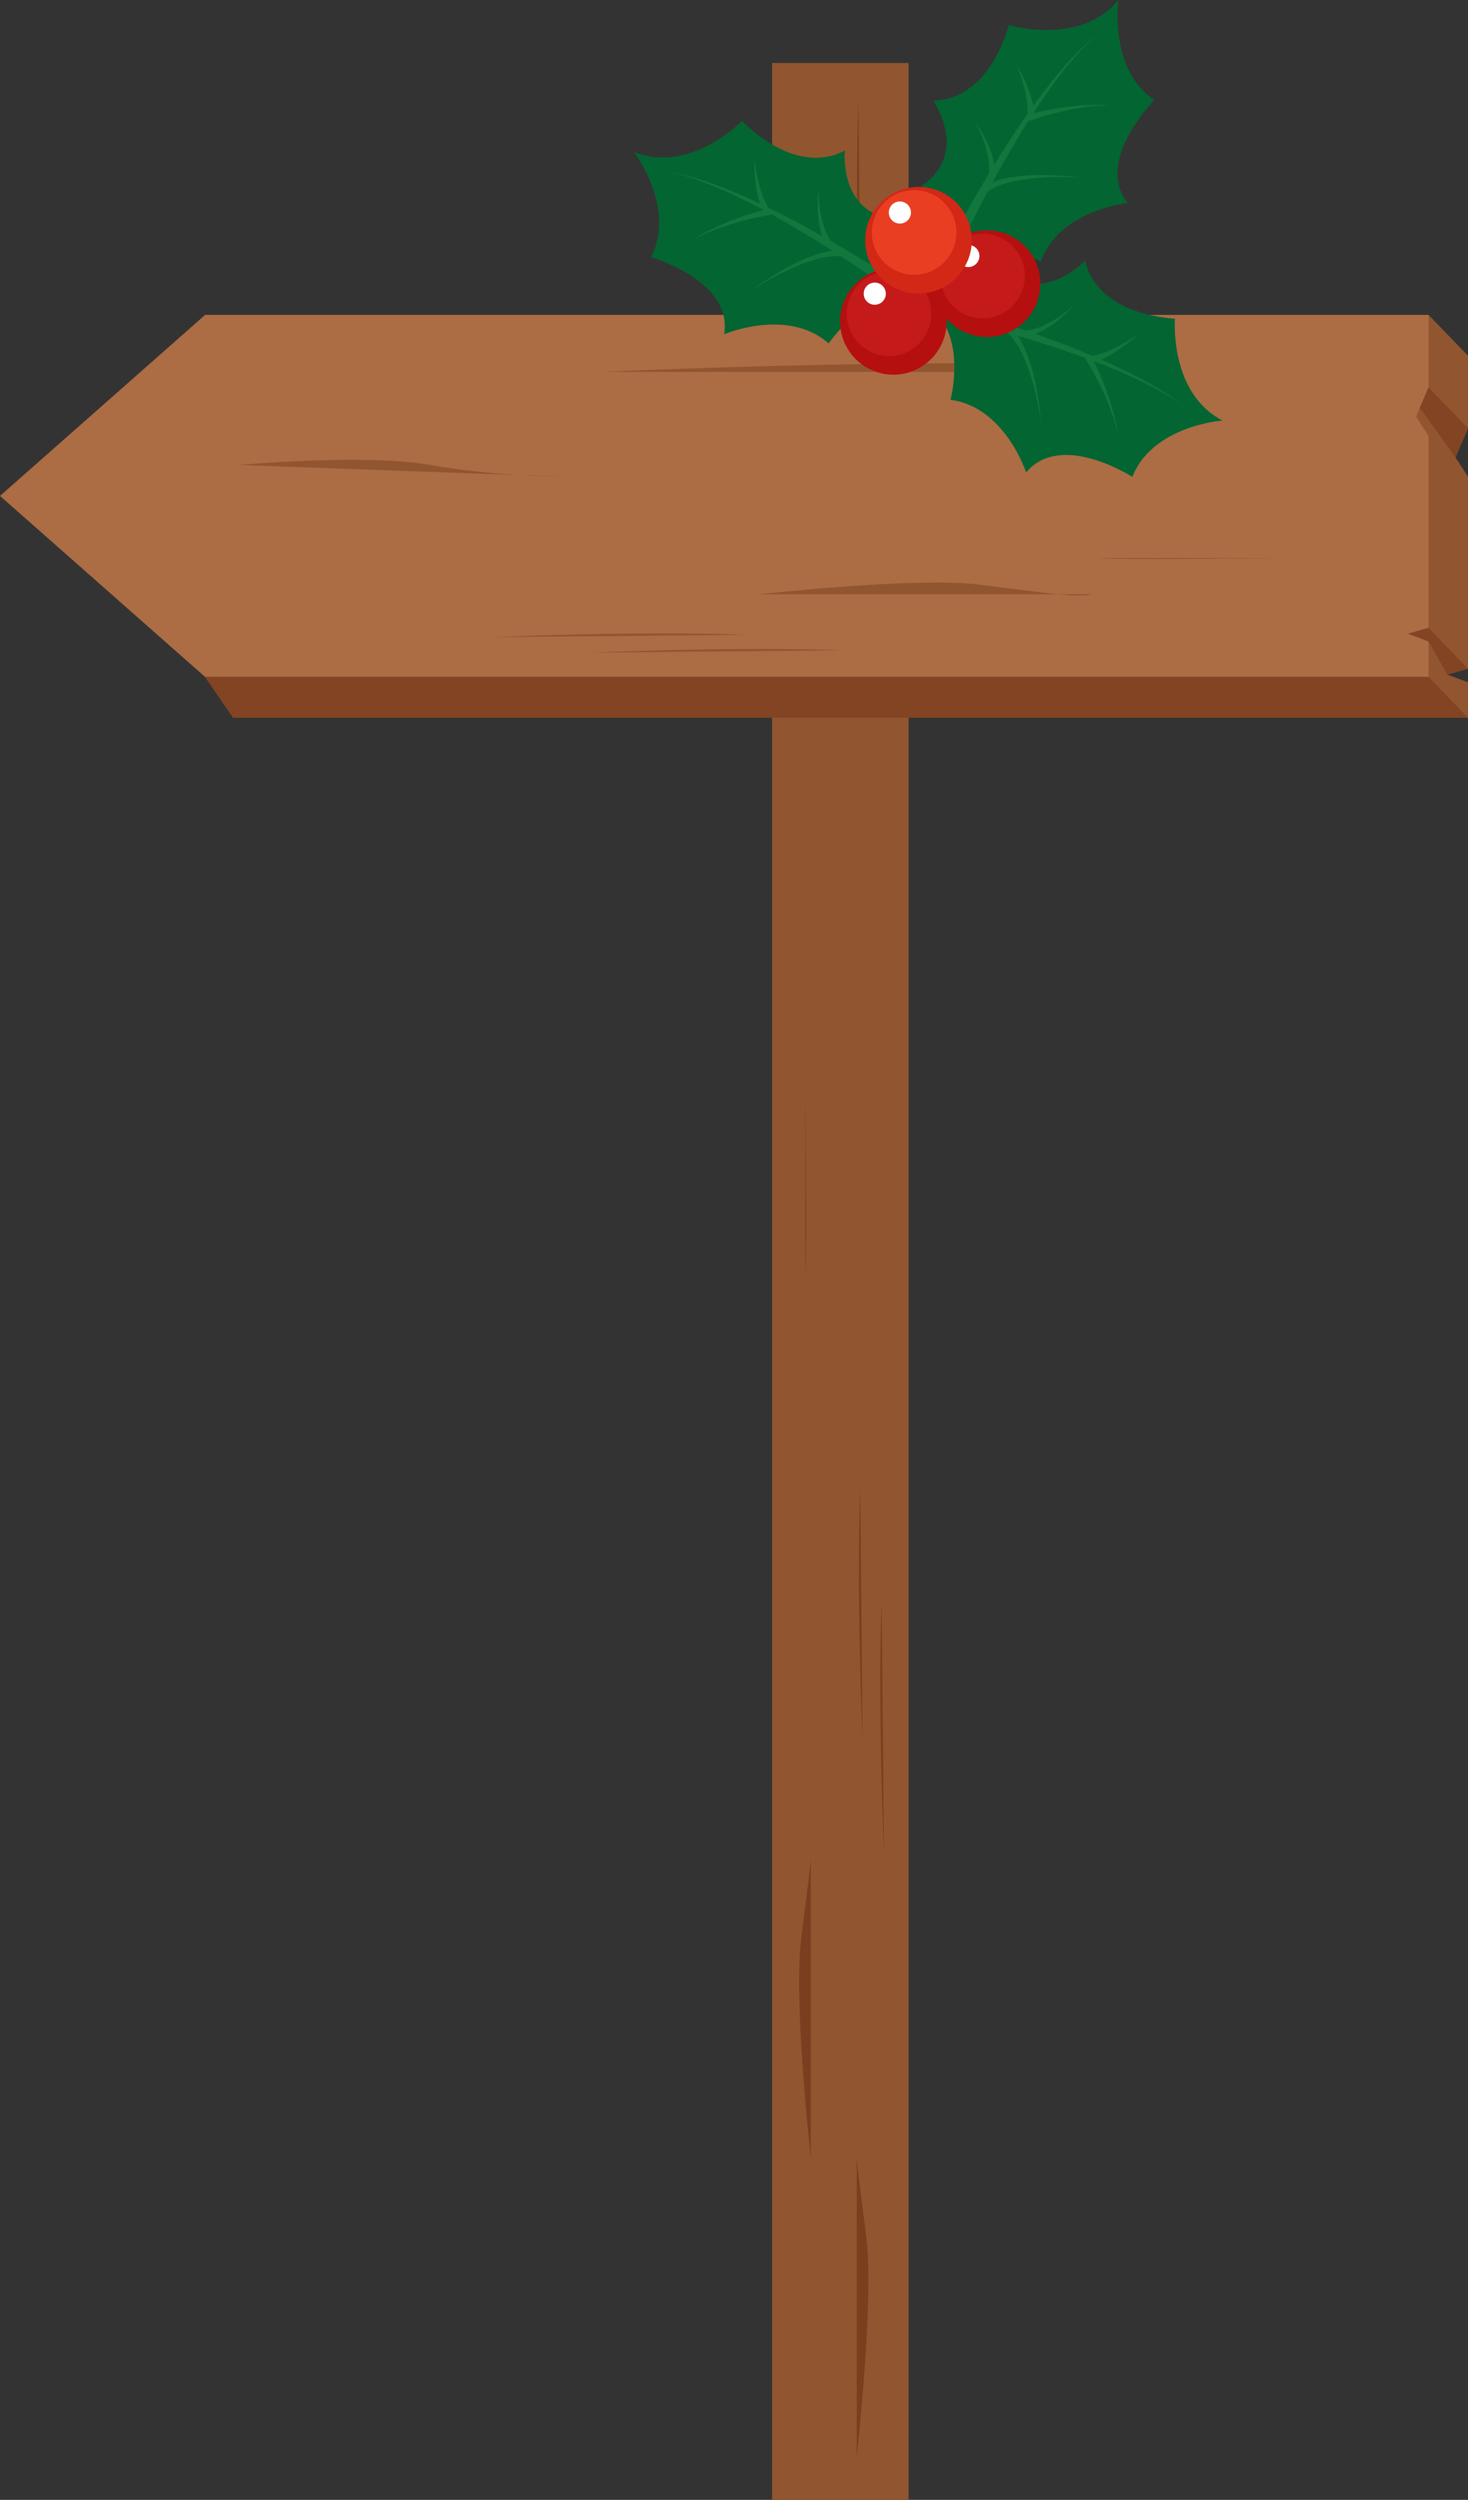 <?xml version="1.0" encoding="UTF-8"?> <svg xmlns="http://www.w3.org/2000/svg" id="Layer_2" data-name="Layer 2" viewBox="0 0 954 1624.01"><rect x="0" y="0" width="954" height="1624.01" fill="#333333" stroke="none"/> <defs> <style> .cls-1 { fill: #7a3f1e; } .cls-1, .cls-2, .cls-3, .cls-4, .cls-5, .cls-6, .cls-7, .cls-8, .cls-9, .cls-10, .cls-11 { stroke-width: 0px; } .cls-2 { fill: #11773d; } .cls-3 { fill: #d32816; } .cls-4 { fill: #ac6c44; } .cls-5 { fill: #b50f0f; } .cls-6 { fill: #91562f; } .cls-7 { fill: #c41a1a; } .cls-8 { fill: #824422; } .cls-9 { fill: #fff; } .cls-10 { fill: #e93e22; } .cls-11 { fill: #036532; } </style> </defs> <g id="Object"> <g> <g> <g> <rect class="cls-6" x="501.76" y="40.94" width="88.71" height="1583.07"></rect> <path class="cls-1" d="m523.4,695.88v130.64c1.26-17.91,0-93.77,0-130.64Z"></path> <path class="cls-1" d="m574.45,1204.09l-1.47-163.35c-2.71,66.34,1.47,163.35,1.47,163.35Z"></path> <path class="cls-1" d="m560.54,1130.44l-1.47-163.35c-2.71,66.34,1.47,163.35,1.47,163.35Z"></path> <path class="cls-1" d="m528.11,440.73l-1.47-163.35c-2.71,66.34,1.47,163.35,1.47,163.35Z"></path> <path class="cls-1" d="m559.35,229.32l-1.47-163.35c-2.71,66.34,1.47,163.35,1.47,163.35Z"></path> <path class="cls-1" d="m526.92,1401.98v-194.12c-1.18,12.43-3.55,29.5-6.3,51.89-5.04,41.09,6.3,142.23,6.3,142.23Z"></path> <path class="cls-1" d="m556.75,1596.1v-194.12c1.18,12.43,3.55,29.5,6.3,51.89,5.04,41.09-6.3,142.23-6.3,142.23Z"></path> </g> <g> <polygon class="cls-6" points="954 466.28 151.54 466.28 133.28 439.75 151.54 397.9 173.87 385.3 151.54 377.74 151.54 307.19 172.8 294.59 151.54 287.03 151.54 231.1 928.36 204.58 954 231.1 954 278.21 945.85 297.11 954 309.71 954 434.43 940.53 438.21 954 443.25 954 466.28"></polygon> <polygon class="cls-4" points="928.36 439.75 133.28 439.75 0 322.16 133.28 204.58 928.36 204.58 928.36 251.68 920.28 270.58 928.36 283.18 928.36 407.9 915.02 411.68 928.36 416.72 928.36 439.75"></polygon> <g> <path class="cls-6" d="m337.1,308.59c17.21,1.04,29.01,1.04,29.01,1.04l-29.01-1.04Z"></path> <path class="cls-6" d="m279.72,302.08c-42.14-7.56-124.32,0-124.32,0l181.7,6.52c-16.12-.97-37-2.86-57.38-6.52Z"></path> <path class="cls-6" d="m844.43,362.55h-130.64c17.91,1.26,93.77,0,130.64,0Z"></path> <path class="cls-6" d="m391.4,241.6h374.01c-97.98-12.6-374.01,0-374.01,0Z"></path> <path class="cls-6" d="m320.75,413.88l163.35-1.47c-66.34-2.71-163.35,1.47-163.35,1.47Z"></path> <path class="cls-6" d="m384.02,423.96l163.35-1.47c-66.34-2.71-163.35,1.47-163.35,1.47Z"></path> <path class="cls-6" d="m493.59,386.06h194.12c-12.43-1.18-29.5-3.55-51.89-6.3-41.09-5.04-142.23,6.3-142.23,6.3Z"></path> <path class="cls-6" d="m709.57,386.06h-21.86c10.39.99,17.55,1.15,21.86,0Z"></path> </g> <polygon class="cls-8" points="954 278.21 928.36 251.68 922.69 264.94 945.85 297.11 954 278.21"></polygon> <polygon class="cls-8" points="954 434.43 928.36 407.9 915.02 411.68 928.36 416.72 940.53 438.21 954 434.43"></polygon> <polygon class="cls-8" points="954 466.28 928.36 439.75 133.28 439.75 151.54 466.28 954 466.28"></polygon> </g> </g> <g> <g> <path class="cls-11" d="m613.41,170.99s4.06-37.43-14.68-50.27c0,0,31.1-16.5,7.74-55.55,0,0,33.21,3.69,49.22-48.9,0,0,46.33,13.96,71.14-16.27,0,0-6.43,45.16,23.39,65.03,0,0-39.21,39.16-17.38,66.83,0,0-44.55,4.53-56.55,38.09,0,0-38.59-19.95-62.89,1.03Z"></path> <path class="cls-2" d="m617.19,157.94c3.23-6.25,6.56-12.35,9.95-18.46,3.39-6.1,6.86-12.15,10.39-18.16,3.54-6.01,7.13-11.98,10.82-17.9,3.69-5.92,7.46-11.78,11.31-17.59,3.87-5.8,7.84-11.53,11.91-17.19,4.09-5.64,8.31-11.2,12.67-16.63,4.38-5.42,8.95-10.7,13.74-15.75,4.81-5.04,9.85-9.87,15.35-14.14-5.31,4.49-10.13,9.51-14.7,14.73-4.56,5.23-8.88,10.66-13.01,16.23-4.11,5.58-8.07,11.28-11.9,17.05-3.81,5.79-7.51,11.66-11.11,17.58-3.59,5.93-7.09,11.92-10.5,17.95-3.42,6.03-6.74,12.11-10,18.23-3.26,6.12-6.45,12.27-9.56,18.46-3.11,6.18-6.17,12.43-9.07,18.65v.03c-.83,1.75-2.91,2.51-4.66,1.69-1.75-.81-2.51-2.89-1.69-4.64.02-.04.04-.09.06-.13Z"></path> <path class="cls-2" d="m668.4,74.46c1.13-.32,2.2-.61,3.3-.89,1.09-.28,2.19-.54,3.29-.8,1.1-.26,2.2-.49,3.29-.74l3.3-.67c4.41-.86,8.85-1.56,13.29-2.11,4.45-.57,8.92-.91,13.39-1.09l3.35-.1c1.12-.01,2.24.01,3.35.02h1.67c.56.03,1.12.07,1.67.09l3.34.17-3.34.09c-.56.02-1.11.02-1.67.05l-1.67.11c-1.11.08-2.22.14-3.33.24l-3.31.35c-4.41.52-8.8,1.2-13.14,2.1-4.34.88-8.65,1.9-12.92,3.08l-3.19.91c-1.06.32-2.12.63-3.17.97-1.05.33-2.1.67-3.14,1.02-1.04.35-2.09.72-3.08,1.08h-.03c-1.06.4-2.24-.14-2.64-1.2-.39-1.06.15-2.24,1.21-2.64.05-.02.1-.03.15-.05Z"></path> <path class="cls-2" d="m660.38,41.38c1.34,2.34,2.59,4.74,3.78,7.17,1.18,2.43,2.32,4.9,3.34,7.42.27.63.5,1.27.75,1.9.25.64.49,1.27.71,1.92.22.65.46,1.29.67,1.94l.61,1.97c.77,2.65,1.41,5.38,1.71,8.25.12,1.13-.7,2.14-1.83,2.26-1.13.12-2.14-.7-2.26-1.83,0-.08-.01-.17-.01-.25v-.03c.06-2.51-.2-5.11-.61-7.7l-.34-1.95c-.13-.65-.27-1.3-.41-1.94-.13-.65-.29-1.3-.45-1.94-.16-.65-.31-1.3-.49-1.94-.68-2.58-1.48-5.14-2.34-7.69-.87-2.54-1.8-5.07-2.83-7.56Z"></path> <path class="cls-2" d="m633.33,78.8c1.89,2.53,3.59,5.21,5.16,7.96,1.58,2.75,3,5.61,4.24,8.56.61,1.48,1.18,2.99,1.68,4.52.49,1.54.93,3.1,1.3,4.69.35,1.6.62,3.22.79,4.87.15,1.65.2,3.33.11,5.02-.06,1.13-1.02,2.01-2.15,1.95s-2.01-1.02-1.95-2.15c0-.07.01-.15.02-.22v-.02c.23-1.44.36-2.92.38-4.41,0-1.5-.08-3.01-.24-4.52-.18-1.51-.43-3.03-.74-4.53-.32-1.51-.71-3.01-1.14-4.5-.89-2.98-1.97-5.92-3.22-8.79-1.26-2.87-2.65-5.7-4.25-8.42Z"></path> <path class="cls-2" d="m703.69,115.57c-5.51-.43-11.04-.59-16.56-.55-5.52.04-11.02.3-16.49.87-2.73.29-5.45.65-8.14,1.12-2.69.48-5.35,1.06-7.96,1.77-2.6.74-5.15,1.62-7.56,2.71-2.41,1.09-4.69,2.4-6.65,4.01-.87.72-2.17.6-2.89-.28-.72-.87-.6-2.17.28-2.89.03-.03.07-.06.1-.08,2.44-1.77,5.09-3.05,7.78-4.08,2.69-1.02,5.44-1.78,8.21-2.38,2.77-.58,5.55-1,8.33-1.32,2.78-.31,5.57-.5,8.35-.63,5.57-.23,11.12-.15,16.66.15,5.53.31,11.05.8,16.53,1.58Z"></path> </g> <g> <path class="cls-11" d="m594.06,193.59s-21.66-30.79-11.48-51.1c0,0-35.2.61-33.65-44.87,0,0-27.27,19.3-66.73-18.98,0,0-33.79,34.63-70.13,20.18,0,0,27.47,36.41,10.99,68.23,0,0,53.26,15.31,47.55,50.08,0,0,41.17-17.59,67.92,5.97,0,0,24.12-36.13,55.54-29.53Z"></path> <path class="cls-2" d="m584.44,184c-5.85-3.91-11.72-7.64-17.64-11.34-5.92-3.69-11.88-7.32-17.88-10.87-6-3.55-12.04-7.04-18.13-10.43-6.09-3.39-12.23-6.7-18.41-9.92-6.19-3.2-12.44-6.3-18.74-9.29-6.31-2.96-12.69-5.78-19.14-8.42-6.46-2.63-13.01-5.03-19.65-7.13-6.64-2.08-13.4-3.87-20.27-4.95,6.82,1.36,13.47,3.42,19.99,5.77,6.52,2.37,12.93,5.03,19.23,7.91,6.3,2.9,12.52,5.97,18.67,9.17,6.14,3.23,12.21,6.57,18.23,10.01,6.01,3.46,11.97,7,17.88,10.63,5.91,3.63,11.76,7.34,17.57,11.11,5.81,3.78,11.58,7.62,17.3,11.53,5.71,3.91,11.41,7.89,16.96,11.94l.03.02c1.56,1.14,3.75.8,4.88-.76,1.14-1.56.8-3.75-.76-4.88-.04-.03-.08-.06-.12-.08Z"></path> <path class="cls-2" d="m499.23,135.72c-1.14.26-2.22.53-3.32.82-1.09.28-2.18.59-3.26.89-1.08.3-2.16.63-3.24.95l-3.22,1.01c-4.28,1.38-8.5,2.92-12.65,4.59-4.17,1.65-8.25,3.52-12.25,5.52l-2.98,1.54c-.98.53-1.95,1.09-2.93,1.64l-1.46.82c-.48.28-.95.59-1.43.88l-2.84,1.76,2.97-1.54c.5-.25.98-.52,1.48-.76l1.51-.71c1.01-.47,2.01-.95,3.03-1.4l3.07-1.3c4.11-1.68,8.28-3.21,12.51-4.52,4.23-1.33,8.49-2.52,12.79-3.56l3.23-.75c1.08-.23,2.16-.47,3.24-.69,1.08-.22,2.16-.43,3.25-.63,1.08-.2,2.18-.38,3.22-.54h.03c1.12-.17,1.89-1.22,1.72-2.34s-1.21-1.89-2.33-1.72c-.05,0-.11.02-.15.03Z"></path> <path class="cls-2" d="m490.24,102.89c-.04,2.7.03,5.4.16,8.1.14,2.7.34,5.41.67,8.11.07.68.18,1.35.26,2.03.09.68.18,1.35.3,2.03.12.67.22,1.35.35,2.03l.42,2.02c.61,2.69,1.37,5.39,2.5,8.05.44,1.04,1.65,1.53,2.69,1.09,1.04-.44,1.53-1.65,1.09-2.69-.03-.08-.07-.15-.11-.22l-.02-.03c-1.27-2.17-2.29-4.57-3.2-7.04l-.64-1.87c-.2-.63-.39-1.27-.58-1.9-.2-.63-.37-1.27-.54-1.92-.17-.64-.36-1.28-.51-1.93-.66-2.59-1.19-5.22-1.67-7.86-.47-2.64-.88-5.31-1.18-7.98Z"></path> <path class="cls-2" d="m532.03,122.55c-.43,3.13-.62,6.29-.67,9.46-.05,3.17.09,6.36.44,9.54.18,1.59.41,3.18.71,4.77.31,1.58.68,3.16,1.13,4.73.47,1.56,1.02,3.12,1.67,4.64.67,1.52,1.44,3.01,2.33,4.45.6.96,1.86,1.26,2.83.66.96-.6,1.26-1.86.66-2.83-.04-.06-.08-.12-.12-.18v-.02c-.91-1.15-1.73-2.38-2.48-3.68-.73-1.31-1.39-2.67-1.98-4.07-.58-1.41-1.09-2.86-1.55-4.33-.45-1.48-.84-2.97-1.18-4.49-.67-3.03-1.14-6.13-1.43-9.25-.29-3.12-.44-6.27-.35-9.42Z"></path> <path class="cls-2" d="m488.24,188.78c4.61-3.05,9.38-5.85,14.22-8.49,4.84-2.64,9.8-5.07,14.85-7.22,2.53-1.06,5.08-2.07,7.66-2.95,2.58-.88,5.19-1.66,7.82-2.3,2.63-.61,5.29-1.07,7.93-1.29,2.64-.21,5.27-.17,7.76.29,1.11.21,2.19-.52,2.39-1.64.21-1.11-.52-2.19-1.64-2.39-.04,0-.09-.01-.13-.02-2.99-.37-5.93-.21-8.78.19-2.85.41-5.63,1.07-8.33,1.89-2.7.83-5.34,1.81-7.93,2.87-2.59,1.07-5.12,2.25-7.61,3.49-4.98,2.49-9.81,5.25-14.51,8.19-4.69,2.95-9.28,6.05-13.7,9.38Z"></path> </g> <g> <path class="cls-11" d="m603.39,198.45s37.44-3.94,46.03-24.97c0,0,22.7,26.91,55.93-4.17,0,0,3.41,33.24,58.2,37.77,0,0-3.85,48.23,30.94,66.1,0,0-45.5,3.26-58.62,36.61,0,0-46.57-30.04-69-2.86,0,0-13.84-42.58-49.18-47.22,0,0,11.34-41.93-14.3-61.25Z"></path> <path class="cls-2" d="m616.94,199.38c6.79,1.84,13.46,3.8,20.15,5.82,6.68,2.03,13.32,4.13,19.95,6.32,6.62,2.19,13.22,4.44,19.78,6.79,6.56,2.36,13.09,4.8,19.59,7.34,6.49,2.56,12.93,5.22,19.32,8,6.38,2.81,12.7,5.75,18.94,8.87,6.23,3.13,12.35,6.48,18.3,10.1,5.94,3.63,11.73,7.54,17.06,12.01-5.51-4.24-11.44-7.89-17.5-11.26-6.07-3.35-12.29-6.43-18.61-9.28-6.33-2.84-12.73-5.5-19.18-8.03-6.47-2.5-12.98-4.87-19.53-7.15-6.56-2.25-13.15-4.41-19.76-6.47-6.62-2.06-13.27-4.03-19.93-5.92-6.67-1.89-13.36-3.71-20.06-5.44-6.7-1.73-13.45-3.4-20.15-4.92h-.03c-1.88-.43-3.06-2.3-2.64-4.19.43-1.88,2.3-3.06,4.18-2.64.04,0,.1.02.14.04Z"></path> <path class="cls-2" d="m709.36,231.78c.55,1.03,1.06,2.02,1.56,3.04.51,1.01.99,2.03,1.47,3.04.49,1.02.94,2.04,1.41,3.06l1.36,3.09c1.77,4.13,3.39,8.32,4.87,12.55,1.5,4.23,2.77,8.53,3.9,12.85l.8,3.26c.25,1.09.46,2.19.69,3.28l.34,1.64c.1.55.18,1.1.28,1.65l.54,3.3-.79-3.25c-.13-.54-.26-1.08-.4-1.62l-.46-1.6c-.31-1.07-.61-2.14-.94-3.2l-1.04-3.17c-1.44-4.2-3.03-8.35-4.83-12.4-1.78-4.06-3.69-8.06-5.74-11.98l-1.56-2.92c-.54-.96-1.06-1.94-1.61-2.89-.55-.96-1.1-1.91-1.66-2.86-.56-.94-1.14-1.89-1.71-2.78l-.02-.03c-.61-.96-.33-2.22.62-2.83.96-.61,2.22-.33,2.83.62.03.04.06.09.08.14Z"></path> <path class="cls-2" d="m740,216.96c-2,1.81-4.08,3.53-6.21,5.21-2.13,1.67-4.3,3.3-6.55,4.83-.55.4-1.13.76-1.7,1.13-.57.38-1.14.75-1.73,1.1-.58.36-1.16.72-1.76,1.07l-1.8,1.02c-2.43,1.31-4.96,2.51-7.7,3.41-1.08.35-2.24-.23-2.59-1.31s.23-2.24,1.31-2.59c.08-.03.16-.05.24-.06h.03c2.47-.48,4.95-1.28,7.4-2.23l1.83-.75c.61-.26,1.21-.54,1.81-.81.61-.27,1.21-.56,1.8-.85.6-.3,1.2-.57,1.79-.89,2.38-1.21,4.71-2.54,7.02-3.91,2.3-1.39,4.58-2.83,6.79-4.36Z"></path> <path class="cls-2" d="m697.7,198.43c-2.07,2.38-4.33,4.61-6.69,6.73-2.36,2.12-4.85,4.11-7.47,5.95-1.32.91-2.67,1.78-4.06,2.6-1.4.81-2.83,1.57-4.31,2.26-1.49.68-3.01,1.29-4.59,1.8-1.58.5-3.21.9-4.89,1.17-1.12.18-2.18-.57-2.36-1.69-.18-1.12.57-2.18,1.69-2.36.07-.01.15-.02.22-.02h.02c1.46-.08,2.93-.27,4.4-.56,1.46-.31,2.92-.71,4.37-1.19,1.44-.49,2.87-1.06,4.28-1.68,1.4-.63,2.79-1.33,4.15-2.07,2.72-1.5,5.37-3.17,7.91-5.01,2.54-1.84,5.01-3.79,7.33-5.93Z"></path> <path class="cls-2" d="m676.64,274.97c-.74-5.48-1.76-10.91-2.96-16.3-1.2-5.38-2.63-10.71-4.33-15.93-.86-2.6-1.79-5.19-2.82-7.72-1.04-2.52-2.17-5-3.42-7.4-1.27-2.39-2.67-4.69-4.24-6.82-1.57-2.12-3.34-4.08-5.32-5.65-.89-.7-1.04-1.99-.34-2.88.7-.89,1.99-1.04,2.88-.34.03.03.07.06.1.08,2.24,2.01,4.06,4.33,5.63,6.74,1.57,2.42,2.89,4.94,4.06,7.52,1.15,2.58,2.15,5.21,3.05,7.86.89,2.65,1.67,5.34,2.38,8.03,1.4,5.39,2.5,10.84,3.37,16.32.87,5.48,1.55,10.97,1.95,16.49Z"></path> </g> <g> <circle class="cls-5" cx="641.41" cy="184.3" r="34.63" transform="translate(289.14 751.11) rotate(-74.17)"></circle> <circle class="cls-7" cx="638.57" cy="179.29" r="27.49" transform="translate(-24.69 179.04) rotate(-15.66)"></circle> <path class="cls-9" d="m636.41,165.21c.6,3.93-2.1,7.6-6.02,8.2-3.93.6-7.6-2.1-8.2-6.02-.6-3.93,2.1-7.6,6.02-8.2s7.6,2.1,8.2,6.02Z"></path> </g> <g> <path class="cls-5" d="m614.81,203.55c2.89,18.91-10.09,36.58-29,39.47-18.91,2.89-36.58-10.09-39.47-29-2.89-18.91,10.09-36.58,29-39.47,18.91-2.89,36.58,10.09,39.47,29Z"></path> <circle class="cls-7" cx="577.73" cy="203.78" r="27.49" transform="translate(71.45 548.7) rotate(-53.69)"></circle> <path class="cls-9" d="m575.58,189.7c.6,3.93-2.1,7.6-6.02,8.2-3.93.6-7.6-2.1-8.2-6.02-.6-3.93,2.1-7.6,6.02-8.2,3.93-.6,7.6,2.1,8.2,6.02Z"></path> </g> <g> <circle class="cls-3" cx="596.91" cy="156.07" r="34.63" transform="translate(131.24 560.81) rotate(-55.65)"></circle> <circle class="cls-10" cx="594.06" cy="151.06" r="27.49" transform="translate(-18.61 170.09) rotate(-16.05)"></circle> <path class="cls-9" d="m591.91,136.98c.6,3.93-2.1,7.6-6.02,8.2-3.93.6-7.6-2.1-8.2-6.02-.6-3.93,2.1-7.6,6.02-8.2,3.93-.6,7.6,2.1,8.2,6.02Z"></path> </g> </g> </g> </g> </svg> 